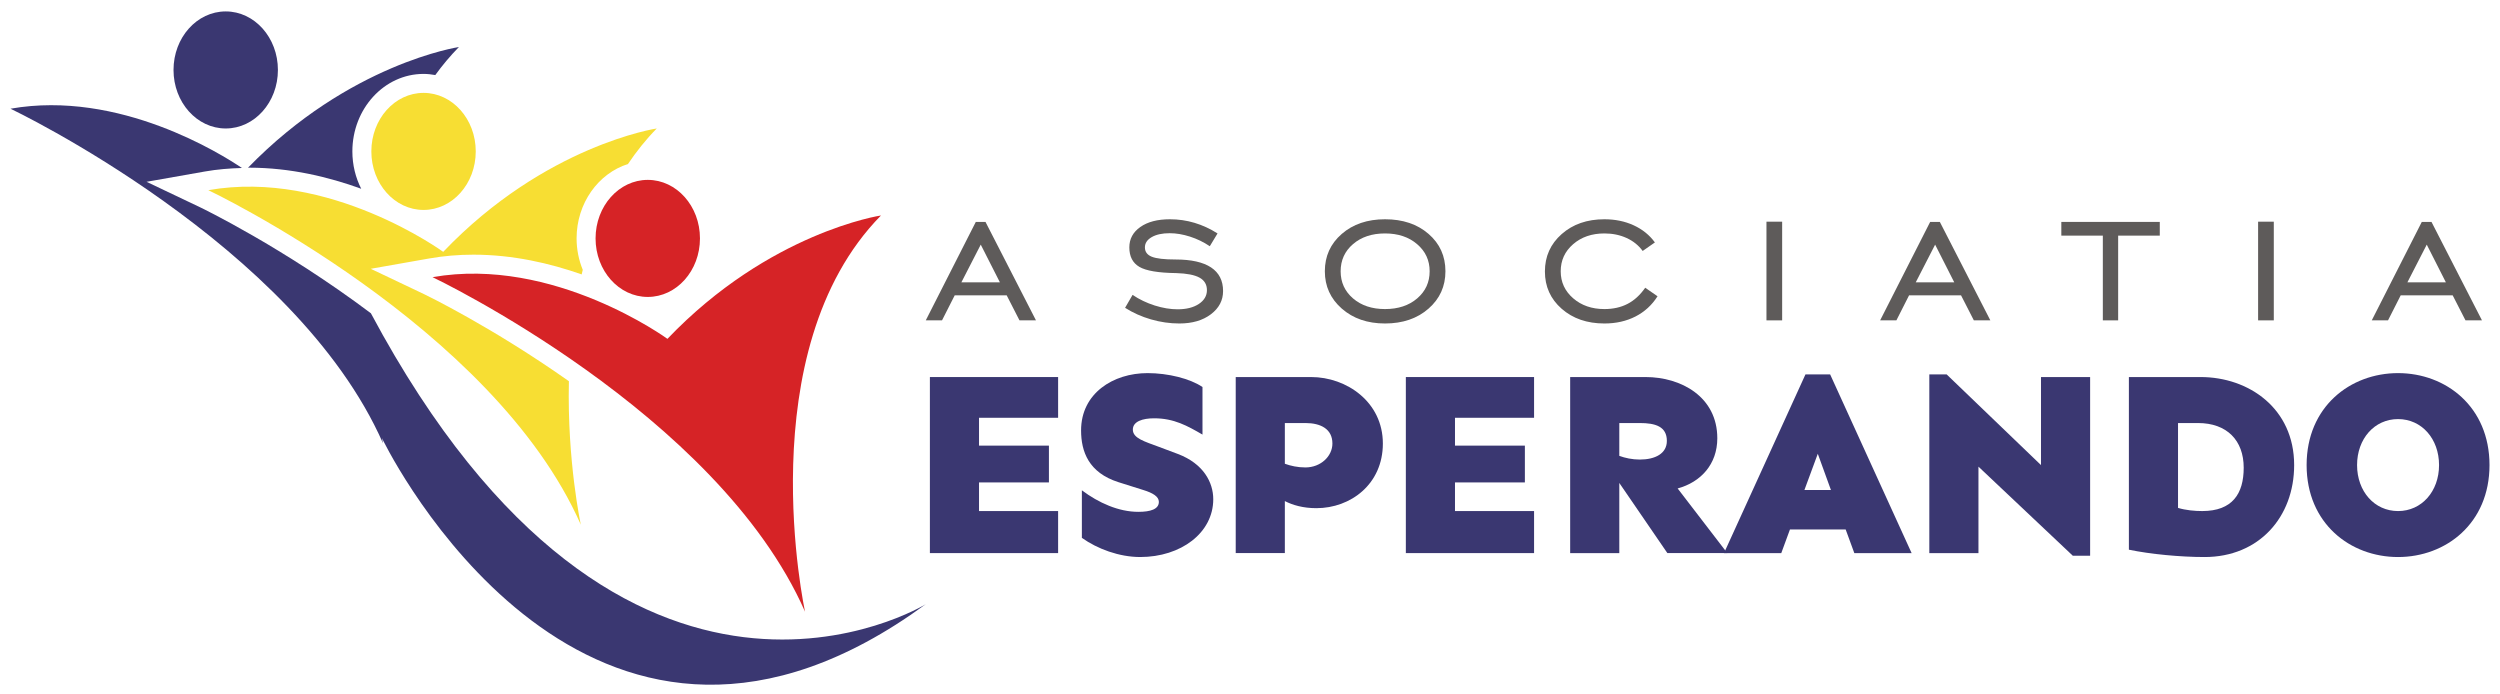 <?xml version="1.0" encoding="UTF-8"?>
<!DOCTYPE svg PUBLIC "-//W3C//DTD SVG 1.1//EN" "http://www.w3.org/Graphics/SVG/1.1/DTD/svg11.dtd">
<!-- Creator: CorelDRAW 2019 (64-Bit) -->
<svg xmlns="http://www.w3.org/2000/svg" xml:space="preserve" width="180mm" height="50mm" version="1.1" style="shape-rendering:geometricPrecision; text-rendering:geometricPrecision; image-rendering:optimizeQuality; fill-rule:evenodd; clip-rule:evenodd"
viewBox="0 0 18000 5000"
 xmlns:xlink="http://www.w3.org/1999/xlink"
 xmlns:xodm="http://www.corel.com/coreldraw/odm/2003">
 <defs>
  <style type="text/css">
   <![CDATA[
    .fil1 {fill:#F7DE33;fill-rule:nonzero}
    .fil0 {fill:#D62326;fill-rule:nonzero}
    .fil3 {fill:#5E5B5A;fill-rule:nonzero}
    .fil2 {fill:#3A3771;fill-rule:nonzero}
   ]]>
  </style>
 </defs>
 <g id="Layer_x0020_1">
  <g id="_2678414586560">
   <path class="fil0" d="M6343.03 1551.44c0,0 -802.93,119.58 -1537.51,888.34 0,0 -820.02,-597.92 -1691.27,-444.18 0,0 2050.02,973.76 2682.11,2408.78 0,0 -410.01,-1879.18 546.67,-2852.94z"/>
   <path class="fil1" d="M3191.12 1813.37c0,0 -820,-597.92 -1691.26,-444.16 0,0 2050.02,973.76 2682.11,2408.77 0,0 -98.99,-455.19 -85.9,-1033.32 -555.32,-391.5 -1030.79,-620.99 -1040.51,-625.63l-386.18 -183.7 421.09 -74.35c102.83,-18.15 210.01,-27.35 318.37,-27.35 284.37,0 551.69,62.1 779.21,142.17 2.56,-10.98 5.18,-21.94 7.85,-32.91 -28.36,-69.26 -44.45,-145.72 -44.45,-226.32 0,-253.76 156.51,-468.16 369.86,-535.64 60.91,-90.17 129.13,-176.3 207.34,-255.9 0,0 -802.93,119.59 -1537.53,888.34z"/>
   <path class="fil1" d="M3049.53 1511.56c207.56,0 375.84,-188.66 375.84,-421.39 0,-232.72 -168.28,-421.39 -375.84,-421.39 -207.58,0 -375.84,188.67 -375.84,421.39 0,232.73 168.26,421.39 375.84,421.39z"/>
   <path class="fil0" d="M4663.91 2137.96c207.58,0 375.84,-188.65 375.84,-421.39 0,-232.73 -168.26,-421.39 -375.84,-421.39 -207.56,0 -375.84,188.66 -375.84,421.39 0,232.74 168.28,421.39 375.84,421.39z"/>
   <path class="fil2" d="M3049.55 532.14c28.83,0 56.92,3.24 84.48,8.24 51.33,-70.58 107.71,-138.25 170.23,-201.88 0,0 -789.23,117.93 -1518.64,869.15 2.99,-0.01 5.91,-0.38 8.9,-0.38 295.74,0 573.04,67.16 806.25,151.87 -40.52,-79.85 -63.72,-171.49 -63.72,-268.99 0,-307.7 229.9,-558.01 512.5,-558.01z"/>
   <path class="fil2" d="M1625.14 925.03c207.57,0 375.84,-188.66 375.84,-421.39 0,-232.72 -168.27,-421.39 -375.84,-421.39 -207.57,0 -375.84,188.67 -375.84,421.39 0,232.73 168.27,421.39 375.84,421.39z"/>
   <path class="fil2" d="M2670.4 2255.57c-632.02,-474.83 -1218.34,-757.73 -1229.16,-762.88l-386.18 -183.72 421.08 -74.34c86.01,-15.19 175.39,-22.61 265.64,-25.12 -142.48,-96.58 -883.5,-564.98 -1666.31,-426.83 0,0 2050.02,973.75 2682.11,2408.76 0,0 -2.97,-13.74 -7.75,-38.93l1.84 5.2c0,0 3.86,8.03 11.52,23.03 140.32,274.77 1556.62,2884.66 3902.34,1169.52 0,0 -2164.87,1330.68 -3995.13,-2094.69z"/>
   <polygon class="fil2" points="7048.98,3208.51 7552.2,3208.51 7552.2,3473.43 7048.98,3473.43 7048.98,3679.61 7618.41,3679.61 7618.41,3982.32 6695.18,3982.32 6695.18,2714.74 7618.41,2714.74 7618.41,3007.99 7048.98,3007.99 "/>
   <path class="fil2" d="M8657.89 2786.6l0 342.48c-107.87,-62.43 -204.39,-117.31 -348.14,-117.31 -83.21,0 -153.3,22.67 -153.3,81.32 0,62.43 83.31,85.19 189.28,124.86l136.19 51.1c183.52,69.99 253.51,204.38 253.51,325.47 0,242.16 -232.72,416.12 -526,416.12 -151.29,0 -308.36,-58.55 -420,-138.07l0 -342.37c121.09,90.76 264.94,155.09 406.78,155.09 86.99,0 147.63,-18.9 147.63,-71.89 0,-37.87 -43.53,-64.32 -111.63,-85.19l-179.73 -56.65c-213.84,-68.22 -268.72,-219.52 -268.72,-372.81 0,-266.71 230.84,-412.35 478.66,-412.35 147.63,0 306.49,39.67 395.47,100.2z"/>
   <path class="fil2" d="M9593.35 3193.4c0,-104.09 -83.2,-147.53 -194.83,-147.53l-147.63 0 0 293.17c41.66,15.21 92.75,26.54 147.63,26.54 111.63,0 194.83,-81.42 194.83,-172.18zm-153.29 -478.66c255.5,0 516.54,179.73 516.54,478.66 0,293.26 -232.72,465.44 -478.66,465.44 -96.42,0 -172.17,-22.76 -227.05,-51.1l0 374.58 -353.69 0 0 -1267.58 542.86 0z"/>
   <polygon class="fil2" points="10475.88,3208.51 10979.09,3208.51 10979.09,3473.43 10475.88,3473.43 10475.88,3679.61 11045.3,3679.61 11045.3,3982.32 10122.07,3982.32 10122.07,2714.74 11045.3,2714.74 11045.3,3007.99 10475.88,3007.99 "/>
   <path class="fil2" d="M11658.99 3282.27c41.55,15.21 92.65,26.54 147.53,26.54 111.63,0 194.84,-43.54 194.84,-134.31 0,-104.08 -83.21,-128.63 -194.84,-128.63l-147.53 0 0 236.4zm0 194.95l0 505.1 -353.79 0 0 -1267.58 542.97 0c255.39,0 516.43,141.85 516.43,440.78 0,187.28 -119.19,316.04 -285.6,361.36l357.48 465.44 -431.35 0 -346.14 -505.1z"/>
   <path class="fil2" d="M13088.11 3267.16l-96.42 261.05 191.07 0 -94.65 -261.05zm-200.41 544.87l-62.51 170.29 -412.43 0 586.49 -1286.47 177.84 0 586.59 1286.47 -412.53 0 -62.39 -170.29 -401.06 0z"/>
   <polygon class="fil2" points="14924.13,4001.2 14244.9,3359.91 14244.9,3982.32 13891.11,3982.32 13891.11,2695.85 14016.02,2695.85 14695.12,3348.58 14695.12,2714.74 15048.91,2714.74 15048.91,4001.2 "/>
   <path class="fil2" d="M15681.76 3656.95c56.72,17 121.13,22.66 174.06,22.66 217.55,0 298.84,-124.85 298.84,-312.15 0,-196.72 -121.12,-321.59 -329.09,-321.59l-143.81 0 0 611.08zm162.59 -942.21c346.23,0 673.56,225.17 673.56,633.84 0,374.58 -253.47,662.06 -645.07,662.06 -174.07,0 -391.73,-20.77 -544.87,-52.87l0 -1243.03 516.38 0z"/>
   <path class="fil2" d="M16970.9 3348.58c0,189.17 124.78,331.03 295.06,331.03 170.28,0 295.19,-141.86 295.19,-331.03 0,-189.29 -124.91,-331.14 -295.19,-331.14 -170.28,0 -295.06,141.85 -295.06,331.14zm953.49 0c0,419.9 -313.96,662.06 -658.43,662.06 -344.34,0 -658.31,-242.16 -658.31,-662.06 0,-420 313.97,-662.18 658.31,-662.18 344.47,0 658.43,242.18 658.43,662.18z"/>
   <path class="fil3" d="M6921.97 2032.71l277.24 0 -137.79 -271.38 -139.45 271.38zm-256.44 273.92l360.25 -708.86 69.72 0 363.57 708.86 -118.75 0 -92.09 -180.07 -374.41 0 -91.3 180.07 -116.99 0z"/>
   <path class="fil3" d="M8100.55 2216.21l53.9 -92.97c48.73,32.61 101.86,58.01 159.38,76.36 57.61,18.17 112.6,27.35 165.23,27.35 63.08,0 113.97,-12.9 152.73,-38.58 38.67,-25.78 58.1,-58.79 58.1,-99.21 0,-40.43 -17.77,-70.42 -53.12,-90.04 -35.45,-19.63 -91.31,-30.57 -167.67,-32.81 -129,-1.66 -217.48,-16.6 -265.62,-44.82 -48.14,-28.22 -72.27,-75.01 -72.27,-140.23 0,-60.94 26.47,-109.87 79.29,-146.98 52.84,-37.11 123.84,-55.56 212.9,-55.56 60.93,0 120.01,8.5 177.24,25.68 57.32,17.19 112.49,42.59 165.61,76.37l-55.65 92.08c-44.25,-29.87 -91.8,-52.93 -142.77,-69.23 -50.88,-16.31 -99.61,-24.51 -146.09,-24.51 -53.62,0 -96.78,9.37 -129.5,28.22 -32.61,18.85 -48.92,43.46 -48.92,73.93 0,31.44 16.4,53.91 49.41,67.18 32.91,13.28 90.05,19.92 171.39,19.92 112.89,0 198.04,19.14 255.65,57.23 57.53,38.27 86.33,94.92 86.33,170.2 0,66.99 -29.2,122.56 -87.59,166.89 -58.41,44.24 -134.08,66.41 -227.05,66.41 -68.55,0 -136.81,-9.87 -204.59,-29.49 -67.77,-19.63 -129.87,-47.46 -186.32,-83.39z"/>
   <path class="fil3" d="M9972.18 2225.29c94.63,0 171.87,-25.59 231.64,-76.77 59.76,-51.17 89.64,-116.39 89.64,-195.5 0,-78.61 -30.08,-143.64 -90.13,-195.01 -59.96,-51.56 -137.01,-77.24 -231.15,-77.24 -94.04,0 -170.8,25.58 -230.36,76.75 -59.47,51.17 -89.16,116.4 -89.16,195.5 0,79.11 29.69,144.33 89.16,195.5 59.56,51.18 136.32,76.77 230.36,76.77zm0 103.8c-126.17,0 -229.87,-35.74 -311.22,-107.12 -81.34,-71.39 -122.07,-161.03 -122.07,-268.95 0,-108.49 40.53,-197.94 121.58,-268.54 81.15,-70.5 185.05,-105.76 311.71,-105.76 127.83,0 232.32,35.05 313.37,105.37 81.05,70.31 121.58,159.96 121.58,268.93 0,108.5 -40.62,198.24 -121.97,269.34 -81.34,71.09 -185.64,106.73 -312.98,106.73z"/>
   <path class="fil3" d="M11934.24 2133.2c-40.34,63.57 -93.36,112.1 -158.89,145.6 -65.62,33.49 -140.13,50.29 -223.72,50.29 -124.51,0 -227.04,-35.35 -307.51,-105.86 -80.57,-70.6 -120.8,-160.05 -120.8,-268.54 0,-108.5 40.23,-198.24 120.8,-269.34 80.47,-71.08 183,-106.63 307.51,-106.63 77.54,0 147.76,14.45 210.84,43.55 63.08,29 113.95,70.12 152.72,123.24l-87.98 61.42c-29.3,-40.42 -67.97,-71.47 -115.81,-93.34 -47.86,-21.88 -101.08,-32.82 -159.77,-32.82 -90.73,0 -165.82,25.87 -225.39,77.64 -59.46,51.75 -89.16,116.6 -89.16,194.61 0,78.04 29.89,142.87 89.65,194.64 59.77,51.75 134.76,77.63 224.9,77.63 63.08,0 118.75,-12.41 166.8,-37.4 48.23,-24.81 90.52,-63.58 127.04,-116.21l88.77 61.52z"/>
   <polygon class="fil3" points="12718.56,2306.63 12831.49,2306.63 12831.49,1596.1 12718.56,1596.1 "/>
   <path class="fil3" d="M13793.43 2032.71l277.16 0 -137.64 -271.38 -139.52 271.38zm-256.49 273.92l360.22 -708.86 69.7 0 363.62 708.86 -118.73 0 -92.13 -180.07 -374.34 0 -91.25 180.07 -117.09 0z"/>
   <polygon class="fil3" points="15140.42,2306.63 15140.42,1696.49 14841.58,1696.49 14841.58,1597.77 15550.43,1597.77 15550.43,1696.49 15250.7,1696.49 15250.7,2306.63 "/>
   <polygon class="fil3" points="16258.4,2306.63 16371.33,2306.63 16371.33,1596.1 16258.4,1596.1 "/>
   <path class="fil3" d="M17333.27 2032.71l277.03 0 -137.63 -271.38 -139.4 271.38zm-256.62 273.92l360.22 -708.86 69.83 0 363.5 708.86 -118.61 0 -92.26 -180.07 -374.34 0 -91.25 180.07 -117.09 0z"/>
  </g>
 </g>
</svg>
